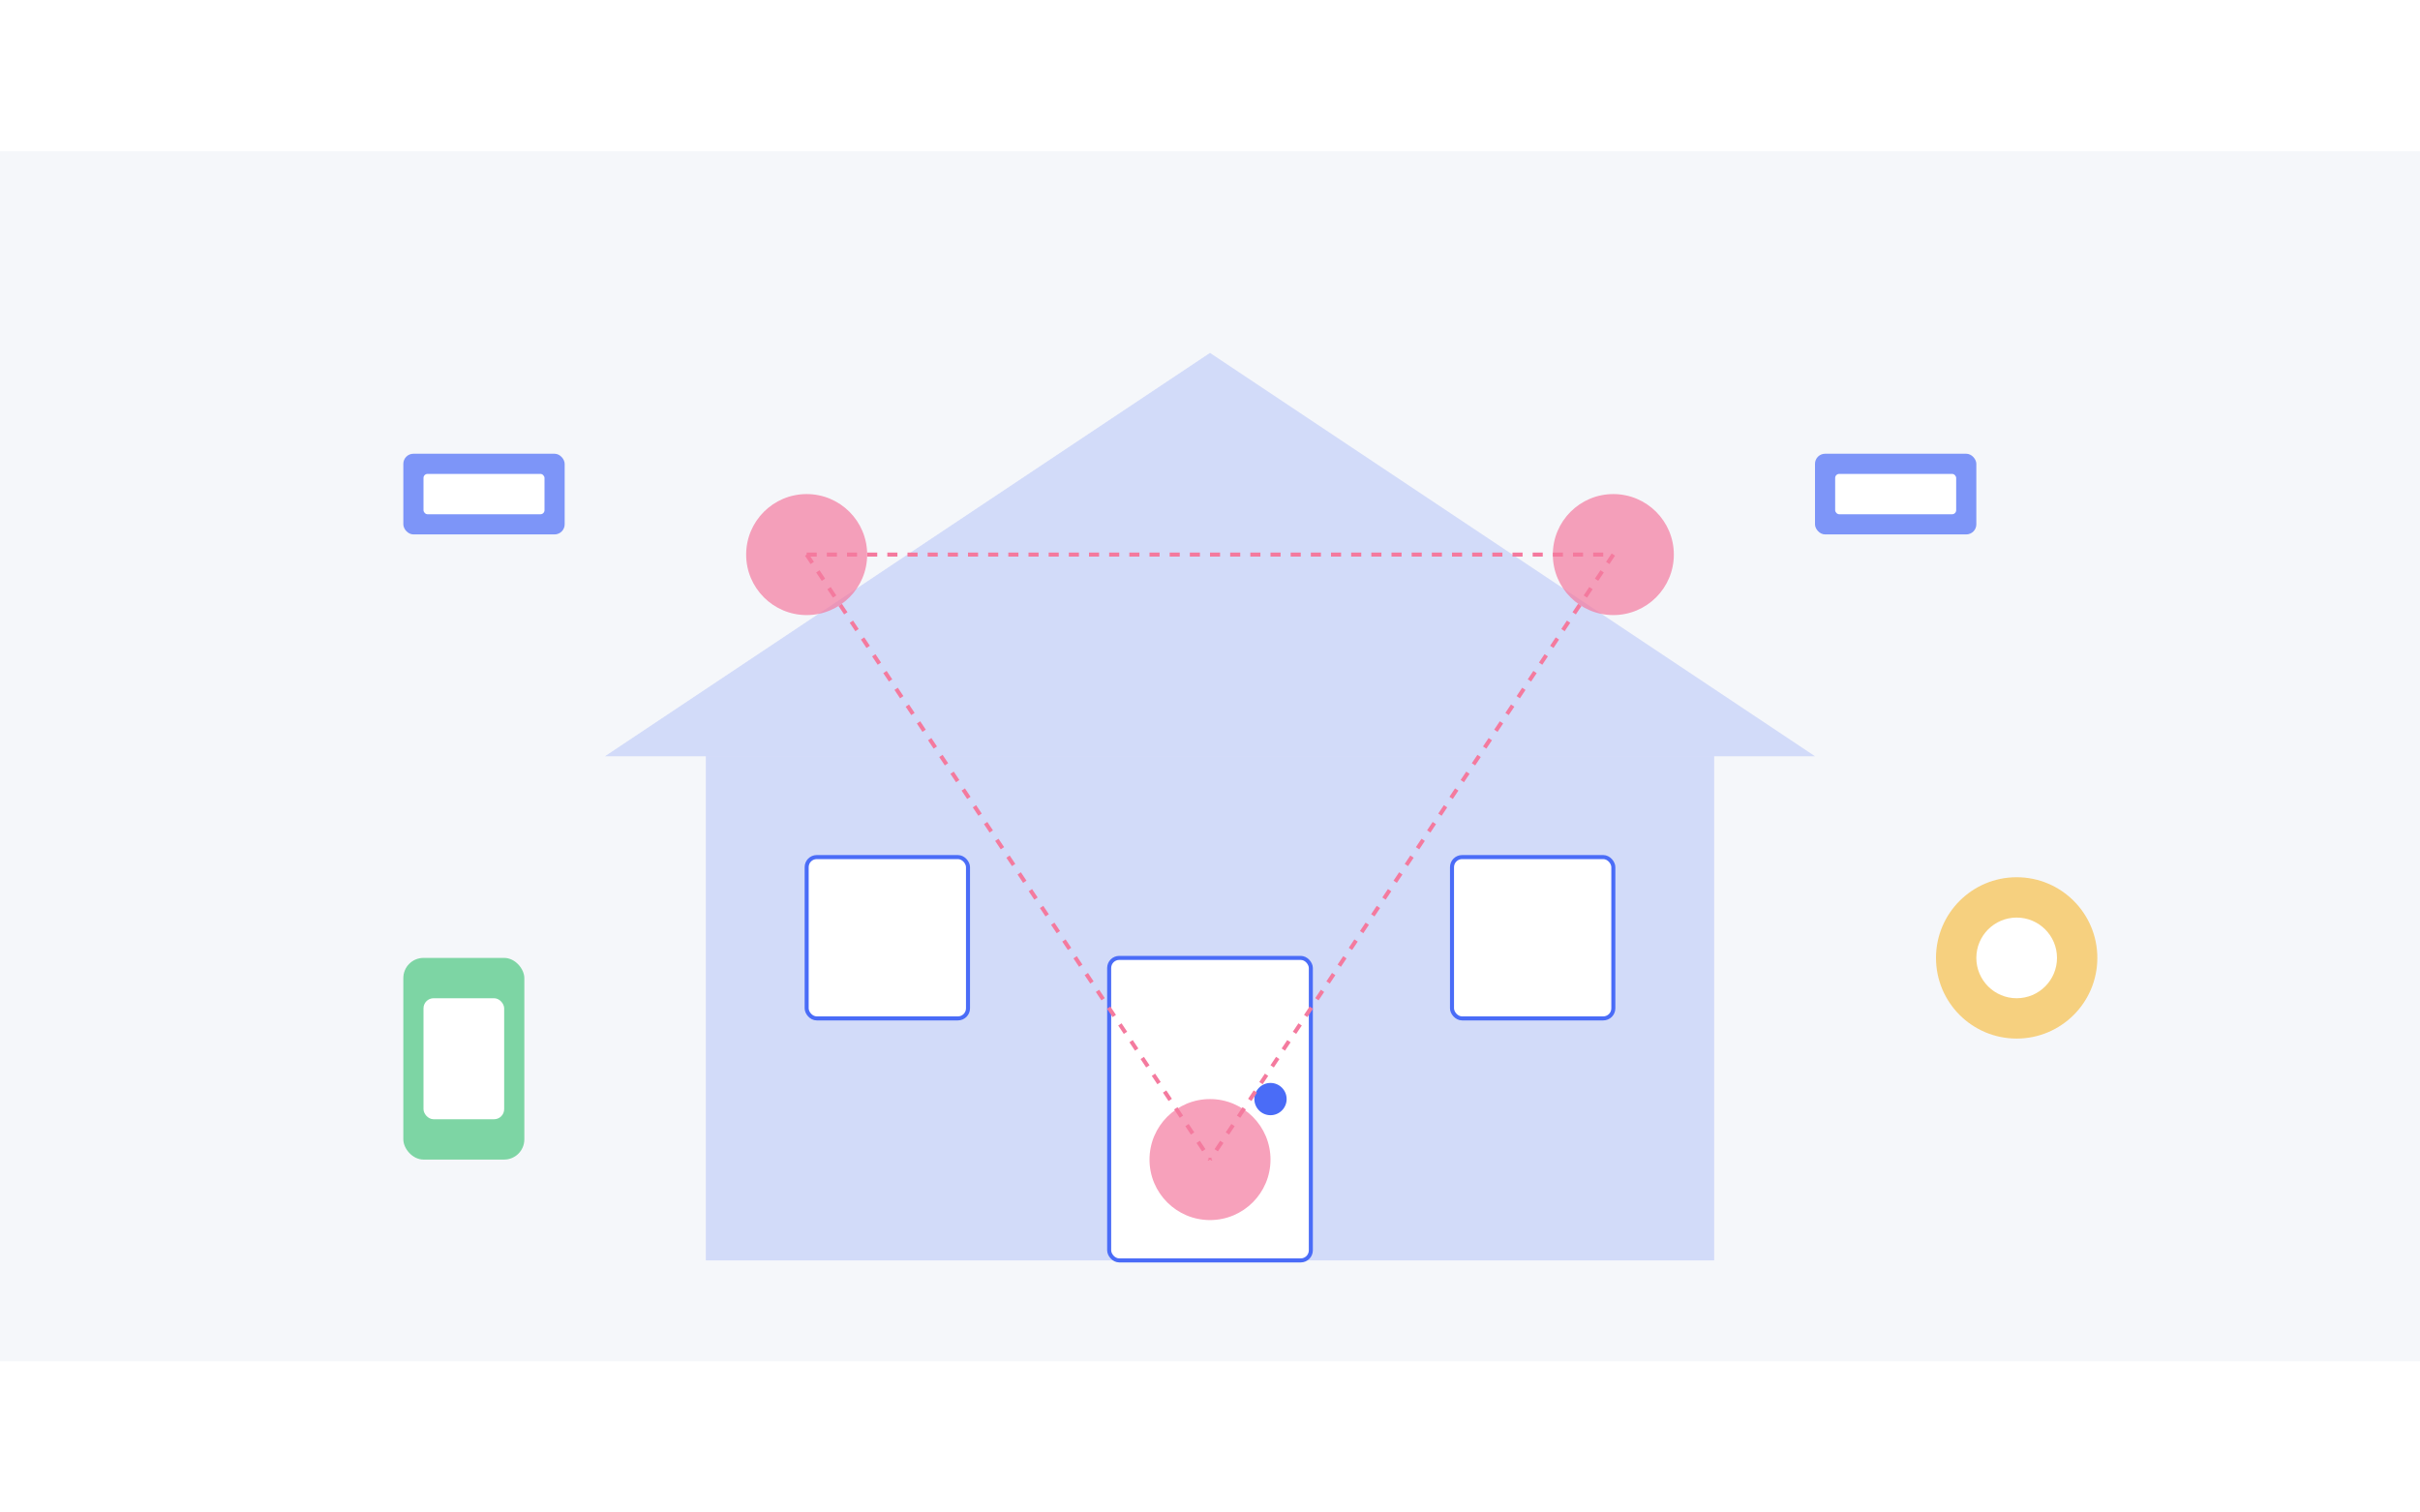 <?xml version="1.0" encoding="UTF-8"?>
<svg xmlns="http://www.w3.org/2000/svg" width="400" height="250" viewBox="0 0 1200 600">
  <rect width="1200" height="600" fill="#f5f7fa"/>
  
  <!-- House outline -->
  <polygon points="600,100 300,300 900,300" fill="#4A6CF7" opacity="0.2"/>
  <rect x="350" y="300" width="500" height="250" fill="#4A6CF7" opacity="0.2"/>
  
  <!-- Windows -->
  <rect x="400" y="350" width="80" height="80" rx="5" fill="white" stroke="#4A6CF7" stroke-width="2"/>
  <rect x="720" y="350" width="80" height="80" rx="5" fill="white" stroke="#4A6CF7" stroke-width="2"/>
  
  <!-- Door -->
  <rect x="550" y="400" width="100" height="150" rx="5" fill="white" stroke="#4A6CF7" stroke-width="2"/>
  <circle cx="630" cy="470" r="8" fill="#4A6CF7"/>
  
  <!-- Smart home elements -->
  <circle cx="400" cy="200" r="30" fill="#F47A9E" opacity="0.7"/>
  <circle cx="800" cy="200" r="30" fill="#F47A9E" opacity="0.7"/>
  <circle cx="600" cy="500" r="30" fill="#F47A9E" opacity="0.7"/>
  
  <!-- Connection lines -->
  <line x1="400" y1="200" x2="600" y2="500" stroke="#F47A9E" stroke-width="2" stroke-dasharray="5,5"/>
  <line x1="800" y1="200" x2="600" y2="500" stroke="#F47A9E" stroke-width="2" stroke-dasharray="5,5"/>
  <line x1="400" y1="200" x2="800" y2="200" stroke="#F47A9E" stroke-width="2" stroke-dasharray="5,5"/>
  
  <!-- Decorative IoT devices -->
  <rect x="200" y="400" width="60" height="100" rx="10" fill="#4AC77F" opacity="0.7"/>
  <rect x="210" y="420" width="40" height="60" rx="5" fill="white"/>
  
  <circle cx="1000" cy="400" r="40" fill="#F7C04A" opacity="0.7"/>
  <circle cx="1000" cy="400" r="20" fill="white"/>
  
  <rect x="200" y="150" width="80" height="40" rx="5" fill="#4A6CF7" opacity="0.7"/>
  <rect x="210" y="160" width="60" height="20" rx="2" fill="white"/>
  
  <rect x="900" y="150" width="80" height="40" rx="5" fill="#4A6CF7" opacity="0.7"/>
  <rect x="910" y="160" width="60" height="20" rx="2" fill="white"/>
</svg>